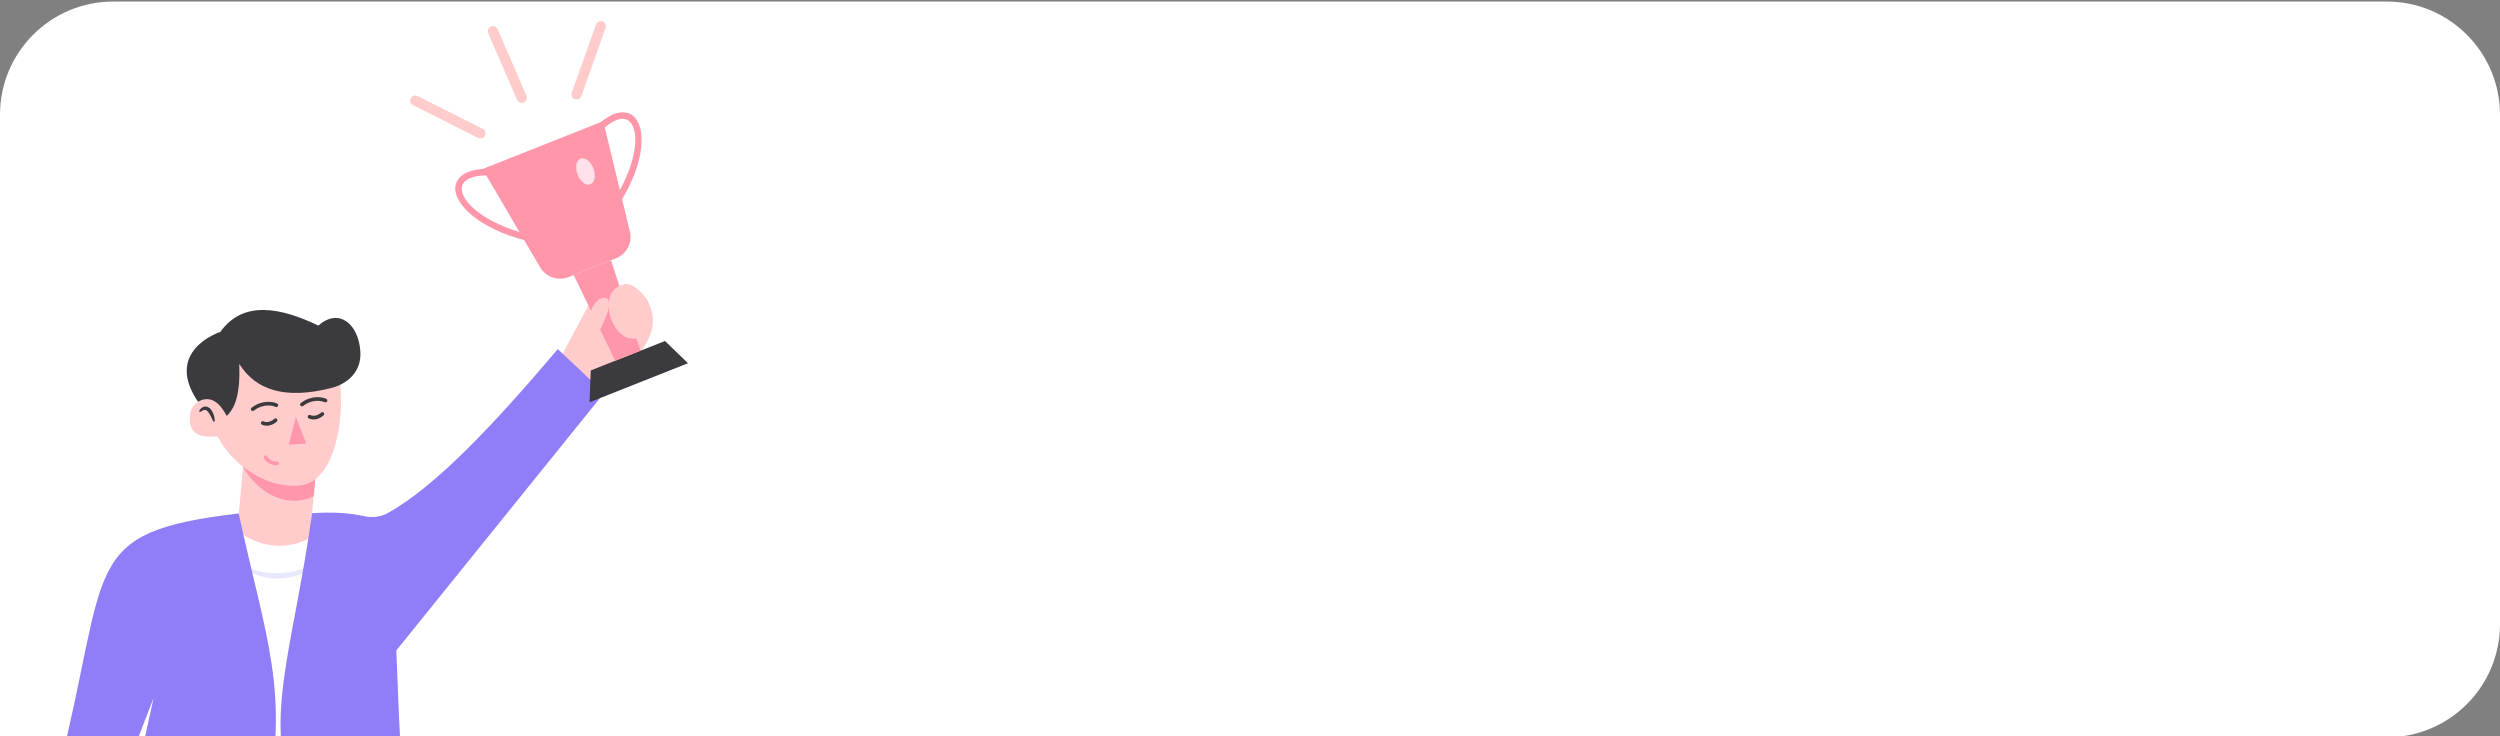 <?xml version="1.0" encoding="UTF-8"?> <svg xmlns="http://www.w3.org/2000/svg" width="550" height="162" viewBox="0 0 550 162" fill="none"><rect x="0" y="0" width="550" height="162" fill="#808080" stroke="none"/> <g clip-path="url(#clip0_639_528)"> <path d="M0 25.245C0 11.492 11.149 0.342 24.903 0.342H525.097C538.851 0.342 550 11.492 550 25.245V137.307C550 151.06 538.851 162.21 525.097 162.21H0V25.245Z" fill="white"></path> <path d="M122.776 79.704L130.377 65.444L143.582 70.887C143.77 76.111 136.314 82.763 130.766 87.749L122.776 79.704Z" fill="#FFCBCB"></path> <path d="M67.447 125.954L51.599 123.536L53.466 102.736L53.694 100.248L69.605 102.721L68.865 110.606L67.447 125.954Z" fill="#FFCBCB"></path> <path d="M69.013 109.177C63.224 111.991 56.835 108.595 53.466 102.736L53.694 100.248L69.605 102.721L69.013 109.177Z" fill="#FF96A9"></path> <path d="M65.611 106.85C57.279 107.348 49.172 100.77 46.772 93.408L48.33 81.159L53.879 75.581L72.717 80.357C72.625 80.365 75.048 79.775 75.051 80.24C75.076 81.456 74.719 82.296 74.961 86.558C75.394 94.207 73.123 106.398 65.611 106.85Z" fill="#FFCBCB"></path> <path d="M50.4 115.162C50.4 115.162 60.635 126.464 73.132 114.814L81.629 168.665C68.31 175.057 55.569 177.366 37.878 172.045L50.4 115.162Z" fill="white"></path> <path d="M58.845 127.101C56.113 126.651 53.536 125.395 51.599 123.536C53.136 124.389 54.747 125.019 56.385 125.473C57.008 125.64 57.635 125.78 58.266 125.884C59.3 126.054 60.344 126.133 61.387 126.095C63.055 126.044 64.74 125.805 66.343 125.239C67.171 125.03 67.93 124.628 68.736 124.319C69.537 123.986 70.264 123.514 71.078 123.155C70.424 123.733 69.748 124.31 69.025 124.825C68.262 125.269 67.528 125.802 66.677 126.107C65.048 126.884 63.219 127.212 61.409 127.279C60.548 127.302 59.69 127.24 58.845 127.101Z" fill="#E7E7FF"></path> <path d="M122.717 76.806C109.051 92.927 96.008 106.921 85.344 112.856C83.761 113.738 81.897 113.941 80.128 113.556C76.616 112.791 72.892 112.619 68.663 112.906C64.147 145.12 57.465 158.224 65.42 178.251C71.823 179.304 85.572 181.567 89.716 182.248C88.133 169.464 87.825 158.888 87.193 143.096L132.928 86.422L122.717 76.806Z" fill="#8F7EF8"></path> <path d="M49.872 91.511C51.682 89.846 52.9 86.748 52.639 80.064C56.233 85.755 62.618 87.998 72.974 85.333C72.974 85.333 79.655 83.931 79.279 77.353C78.941 71.407 74.614 67.569 70.053 71.63C61.901 67.74 53.552 65.907 48.485 73.008C48.485 73.008 35.412 77.229 43.993 88.981L49.872 91.511Z" fill="#3B3A3E"></path> <path d="M151.356 79.91L129.7 88.499L129.969 81.497L146.292 75.02L151.356 79.91Z" fill="#3B3A3E"></path> <path d="M140.904 77.157L135.351 79.359L126.2 60.507L134.419 57.247L140.904 77.157Z" fill="#FF96A9"></path> <path d="M135.535 56.817L125.104 60.955C122.765 61.881 120.098 60.968 118.836 58.813L106.156 37.186L132.717 26.652L138.583 50.98C139.166 53.407 137.867 55.89 135.535 56.817Z" fill="#FF96A9"></path> <path d="M136.374 44.63L135.158 43.877C140.254 35.784 140.801 28.617 138.387 26.617C137.127 25.579 135.041 26.217 132.657 28.369L131.691 27.317C135.912 23.508 138.421 24.793 139.304 25.524C142.248 27.959 141.954 35.771 136.374 44.63Z" fill="#FF96A9"></path> <path d="M115.592 52.891C105.387 50.288 99.744 44.832 100.181 41.061C100.313 39.927 101.234 37.279 106.939 37.151L106.97 38.574C103.75 38.645 101.795 39.612 101.607 41.224C101.245 44.32 106.63 49.135 115.947 51.511L115.592 52.891Z" fill="#FF96A9"></path> <path d="M129.228 40.609C128.402 40.473 127.518 39.607 127.051 38.374C126.457 36.81 126.762 35.252 127.729 34.891C127.936 34.813 128.153 34.798 128.376 34.835C129.206 34.972 130.086 35.838 130.557 37.071C131.148 38.634 130.845 40.195 129.875 40.556C129.669 40.632 129.452 40.646 129.228 40.609Z" fill="#FFE0EB"></path> <path d="M143.633 70.526C143.57 73.015 141.656 74.932 138.385 74.394C136.341 74.058 133.941 70.808 133.892 67.405C133.851 64.602 135.203 62.991 137.277 62.516C139.402 62.032 143.748 65.829 143.633 70.526Z" fill="#FFCBCB"></path> <path d="M106.689 29.853C106.408 30.402 105.737 30.621 105.188 30.345L90.857 23.132C90.304 22.854 90.084 22.179 90.367 21.627V21.627C90.647 21.078 91.318 20.858 91.868 21.134L106.199 28.347C106.753 28.625 106.972 29.301 106.689 29.853V29.853Z" fill="#FFCBCB"></path> <path d="M127.907 21.132C127.699 21.717 127.056 22.025 126.471 21.82V21.82C125.884 21.614 125.576 20.971 125.785 20.384L131.12 5.383C131.328 4.798 131.97 4.491 132.556 4.696V4.696C133.143 4.901 133.45 5.545 133.242 6.132L127.907 21.132Z" fill="#FFCBCB"></path> <path d="M115.21 22.536C114.641 22.777 113.985 22.516 113.74 21.95L107.417 7.325C107.17 6.752 107.437 6.087 108.013 5.842V5.842C108.583 5.601 109.239 5.863 109.484 6.429L115.805 21.055C116.052 21.627 115.785 22.292 115.21 22.536V22.536Z" fill="#FFCBCB"></path> <path d="M33.794 153.547L29.574 172.736C45.069 178.812 58.391 177.477 58.391 177.477C63.994 152.422 58.349 140.055 52.514 112.956C17.2 117.16 24.396 124.106 12.812 169.978L26.561 172.24L33.794 153.547Z" fill="#8F7EF8"></path> <path d="M49.404 95.761C44.299 96.674 41.282 95.781 41.791 91.17C42.082 88.524 45.155 86.883 47.371 88.387C48.334 89.038 49.154 90.107 49.873 91.511L49.404 95.761Z" fill="#FFCBCB"></path> <path d="M46.94 92.751C46.748 92.365 46.579 91.972 46.389 91.606C46.192 91.245 46.017 90.877 45.771 90.607C45.537 90.314 45.303 90.159 45.03 90.185C44.733 90.173 44.389 90.436 44.02 90.642L43.776 90.426C44.025 90.048 44.313 89.625 44.904 89.47C45.517 89.308 46.128 89.703 46.412 90.084C47.002 90.894 47.243 91.775 47.26 92.684L46.94 92.751Z" fill="#3B3A3E"></path> <path d="M133.327 69.578C134.164 67.728 134.191 65.936 133.385 65.575C132.579 65.217 131.13 65.907 130.29 67.76C129.45 69.61 128.391 72.302 129.616 73.143C131.787 74.633 132.484 71.428 133.327 69.578Z" fill="#FFCBCB"></path> <path d="M71.604 88.116C70.766 87.722 68.559 87.346 66.425 88.991" stroke="#3B3A3E" stroke-width="0.812" stroke-linecap="round"></path> <path d="M68.105 91.688C68.552 91.921 69.741 92.124 70.917 91.073" stroke="#3B3A3E" stroke-width="0.812" stroke-linecap="round"></path> <path d="M57.81 93.064C58.257 93.297 59.446 93.501 60.622 92.45" stroke="#3B3A3E" stroke-width="0.812" stroke-linecap="round"></path> <path d="M58.436 100.581C58.62 101.047 59.385 101.972 60.968 101.941" stroke="#FF96A9" stroke-width="0.812" stroke-linecap="round"></path> <path d="M60.788 89.142C59.951 88.749 57.743 88.373 55.61 90.017" stroke="#3B3A3E" stroke-width="0.812" stroke-linecap="round"></path> <path d="M65.105 91.735L63.526 97.822L67.374 97.603L65.105 91.735Z" fill="#FF96A9"></path> </g> <defs> <clipPath id="clip0_639_528"> <rect width="550" height="162" fill="white"></rect> </clipPath> </defs> </svg> 